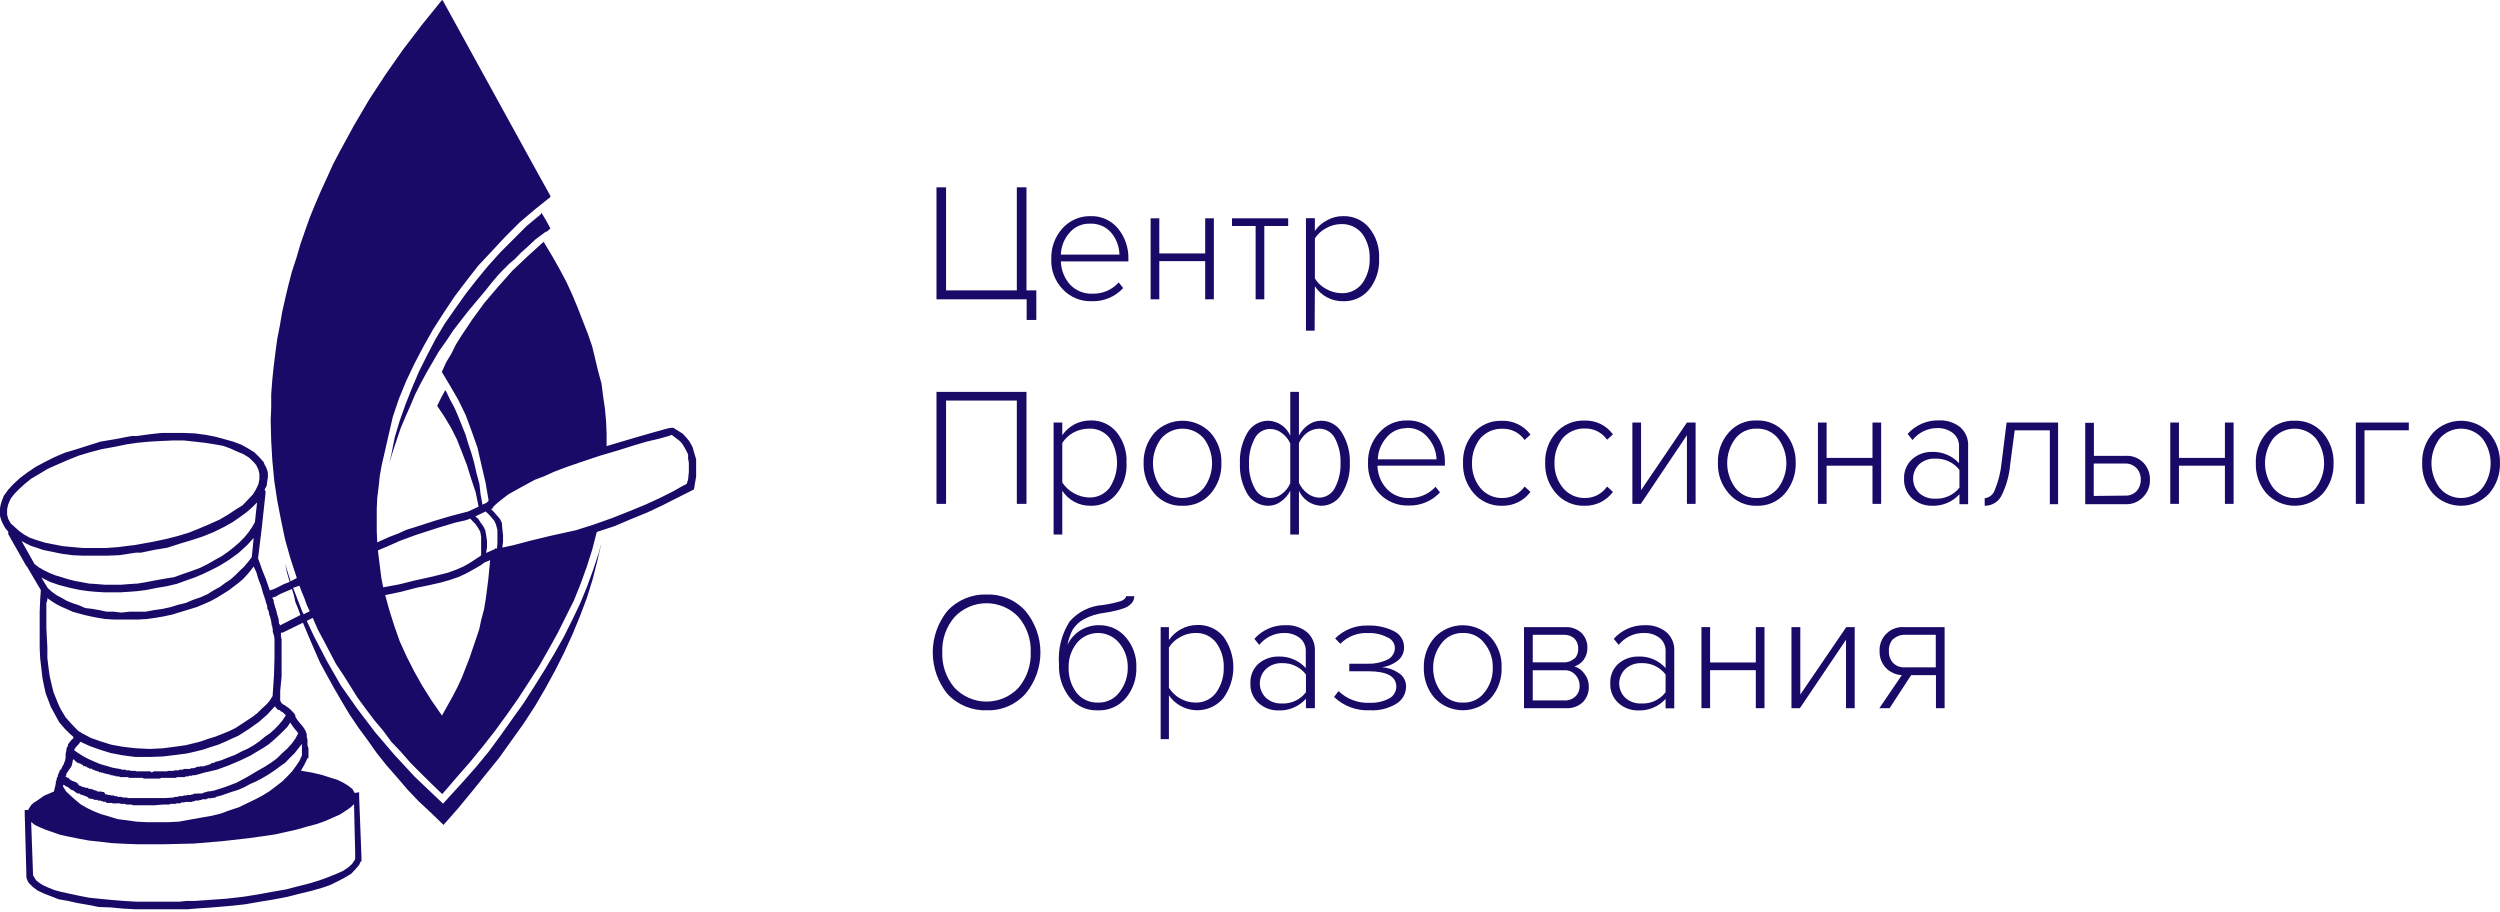 <?xml version="1.0" encoding="UTF-8"?> <svg xmlns="http://www.w3.org/2000/svg" width="148" height="54" viewBox="0 0 148 54" fill="none"><g clip-path="url(#clip0_64_884)"><path fill-rule="evenodd" clip-rule="evenodd" d="M7.545 26.296L6.782 26.453L6.019 26.59L5.338 26.771L4.649 26.976L3.993 27.241L3.386 27.505L2.828 27.754L2.339 28.048L1.85 28.337L1.468 28.645L1.15 28.933L0.861 29.227L0.636 29.516L0.489 29.849L0.421 30.142V30.475L0.489 30.724L0.641 30.989L0.866 31.194L1.125 31.429L1.419 31.64L1.766 31.835L2.168 31.972L2.657 32.124L3.146 32.222L3.729 32.334L4.311 32.388L4.923 32.442H6.268L7.002 32.388L7.726 32.295L7.991 32.266L8.279 32.212L9.043 32.075L9.786 31.918L10.506 31.737L11.201 31.527L11.851 31.263L12.438 31.013L13.021 30.749L13.51 30.46L13.95 30.167L14.357 29.917L14.675 29.584L14.963 29.281L15.145 28.987L15.296 28.669L15.355 28.381V28.048L15.296 27.798L15.169 27.534L14.988 27.324L14.738 27.089L14.406 26.883L14.058 26.741L13.642 26.551L13.212 26.394L12.659 26.296L12.13 26.213L11.509 26.144L10.897 26.076H10.237L9.556 26.105L8.862 26.144L8.128 26.213L7.839 26.257L7.545 26.296ZM32.055 12.595L32.32 13.036L32.584 13.525L32.457 13.633L32.344 13.745V13.691L31.688 14.181L31.263 14.582L30.817 14.983L30.499 15.316L30.152 15.609L29.834 15.927L29.511 16.26L29.095 16.75L28.709 17.239L28.219 17.821L27.73 18.403L27.275 18.986L26.825 19.573L26.423 20.18L25.978 20.806L25.616 21.432L25.273 22.019L24.911 22.685L24.579 23.341L24.3 24.006L24.011 24.657L23.717 25.352L23.487 26.037L23.253 26.741L23.052 27.402L23.165 26.913L23.37 25.885L23.664 24.906L24.011 23.928L24.398 22.949L24.799 22.005L25.288 21.026L25.777 20.087L26.33 19.157L26.942 18.281L27.563 17.405L28.219 16.564L28.909 15.727L29.633 14.924L30.397 14.161L31.184 13.373L32.007 12.693L32.055 12.595ZM25.88 24.026L26.12 23.536L26.355 23.106L26.409 23.165L26.643 23.654L26.908 24.143L27.118 24.632L27.338 25.176L27.559 25.729L27.725 26.281L27.921 26.869L28.072 27.407L28.214 28.033L28.381 28.645L28.449 29.252L28.562 29.878L28.797 29.765L28.85 29.726L28.919 29.653V29.584L28.743 28.562L28.503 27.534L28.268 26.506L27.935 25.562L27.573 24.584L27.133 23.678L26.643 22.832L26.154 22.015L26.423 21.432L26.717 20.943L26.991 20.39L27.324 19.861L27.979 18.883L28.669 17.939L29.501 16.96L30.338 16.02L31.238 15.169L32.139 14.352L32.168 14.327L32.207 14.352L32.696 15.169L33.127 15.932L33.533 16.696L33.89 17.474L34.208 18.237L34.502 19L34.791 19.734L35.055 20.498L35.231 21.222L35.412 21.985L35.608 22.704L35.706 23.468L35.813 24.202L35.882 24.955L35.911 25.675V26.409L37.727 25.87L38.891 25.538L39.547 25.357L39.752 25.327H39.865L40.046 25.44L40.418 25.675L40.599 25.87L40.809 26.12L41 26.467L41.098 26.815L41.211 27.187V28.214L41.127 28.704L41.103 28.87L41.074 28.983L41.005 29.007L40.853 29.09L40.491 29.271L39.909 29.565L39.175 29.937L38.343 30.328L37.364 30.729L36.386 31.145L35.329 31.493L35.065 32.52L34.742 33.538L34.37 34.566L33.978 35.544L33.489 36.523L33 37.502L32.457 38.48L31.918 39.425L31.292 40.403L30.656 41.382L29.991 42.326L29.31 43.261L28.571 44.205L27.808 45.135L27.02 46.035L26.213 46.975L26.174 47.004L26.144 46.975L25.538 46.392L24.911 45.771L24.3 45.159L23.747 44.523L23.165 43.912L22.675 43.246L22.147 42.62L21.657 41.969L21.168 41.304L20.737 40.614L20.336 39.973L19.891 39.307L19.529 38.617L19.181 37.952L18.809 37.257L18.516 36.577L18.159 36.758L18.594 37.678L19.358 39.146L20.175 40.575L21.153 41.959L22.205 43.344L23.331 44.665L24.549 45.981L26.228 47.577L27.353 46.344L28.155 45.438L28.919 44.514L29.628 43.55L30.323 42.571L30.998 41.627L31.625 40.648L32.236 39.669L32.819 38.691L33.372 37.712L33.861 36.733L34.35 35.711L34.752 34.732L35.104 33.763L35.441 32.75L35.618 32.085L35.368 33.181L35.079 34.316L34.742 35.398L34.34 36.464L33.895 37.546L33.406 38.617L32.877 39.669L32.295 40.736L31.669 41.808L31.003 42.83L30.279 43.843L29.545 44.871L28.753 45.849L27.965 46.828L27.118 47.856L26.257 48.834L25.538 48.139L24.799 47.449L24.148 46.769L23.487 45.996L22.876 45.301L22.294 44.567L21.755 43.804L21.207 43.06L20.693 42.297L20.238 41.534L19.793 40.77L19.362 39.992L18.947 39.229L18.594 38.422L18.252 37.629L17.934 36.865L16.73 37.453H16.632V37.678L16.671 37.859V40.051L16.588 40.897V41.299V41.48L16.671 41.631L16.784 41.715L16.852 41.744L16.965 41.827L17.102 41.92L17.253 42.062L17.395 42.214L17.434 42.253V42.297H17.464V42.326L17.488 42.365V42.434L17.601 42.615L17.836 42.909L17.934 43.016L18.017 43.143L18.076 43.241L18.129 43.378L18.159 43.462V43.642L18.203 43.779V43.907V43.961V44.127L18.262 44.308V44.861L18.203 44.89L18.027 45.252L17.816 45.624L18.467 45.737L19.049 45.874L19.539 46.03L19.984 46.167L20.346 46.349L20.635 46.529L20.86 46.706L20.997 46.945L21.261 46.901V47.151L21.398 50.728V50.992H21.359L21.261 51.203L21.036 51.467L20.786 51.731L20.415 51.951L20.028 52.157L19.539 52.397L19.084 52.553L18.457 52.734L17.762 52.901L16.999 53.096L16.211 53.248L15.335 53.39L14.464 53.541L13.52 53.639L12.541 53.722L11.528 53.791L11.098 53.83H8.059L7.31 53.791L6.576 53.722L5.838 53.693L5.201 53.566L4.565 53.458L4.037 53.336L3.479 53.238L2.99 53.047L2.589 52.891L2.231 52.724L1.938 52.504L1.718 52.284L1.644 52.171L1.605 52.074L1.561 51.951V51.809V51.785L1.463 48.164V47.953H1.664L1.747 47.812L1.845 47.66L1.996 47.523L2.177 47.41L2.608 47.107L3.19 46.857L3.274 46.525L3.303 46.383V46.275L3.342 46.202V46.163L3.386 45.996H3.425V45.898L3.469 45.786L3.494 45.747L3.523 45.663V45.634L3.636 45.507L3.704 45.35L3.773 45.243L3.802 45.145L3.856 45.017L3.885 44.837V44.602L3.915 44.499L3.944 44.288L4.027 44.137V44.068L4.14 43.912L4.277 43.76L4.316 43.736L4.345 43.706V43.623L4.14 43.442L3.846 43.153L3.499 42.747L3.181 42.165L3 41.832L2.863 41.46L2.711 41.069L2.608 40.614L2.51 40.124L2.447 39.557L2.378 38.974L2.349 38.368V36.21L2.378 35.49L2.417 34.933L1.595 33.538L1.551 33.499L0.489 31.625V31.473L0.308 31.263L0.171 31.013L0.073 30.793L0 30.543V30.098L0.029 29.917L0.083 29.726L0.22 29.359L0.489 28.987L0.783 28.669L1.184 28.297L1.615 27.974L2.104 27.642L2.647 27.353L3.23 27.059L3.841 26.8L4.546 26.59L5.241 26.369L5.95 26.144L6.767 26.007L7.555 25.856L7.805 25.812H8.098L8.808 25.714L9.542 25.631H10.917L11.568 25.66L12.179 25.743L12.761 25.856L13.314 26.007L13.804 26.144L14.293 26.326L14.694 26.551L15.052 26.771L15.345 27.059L15.609 27.353L15.663 27.505L15.746 27.642L15.815 27.823L15.859 27.974V28.268L15.815 28.518L15.79 28.753L15.663 28.987L15.717 29.071V29.227L15.526 30.974V31.013L15.277 33.054L15.374 33.318L15.526 33.748L15.746 34.301L15.971 34.952L16.192 34.884L16.49 34.742L16.784 34.59L17.146 34.448L16.989 33.895L16.882 33.372L17.2 34.414L17.572 34.218L17.2 33.083L16.882 31.957L16.637 30.793L16.412 29.628L16.236 28.464L16.123 27.27L16.055 26.105L16.025 24.897L16.055 24.133V23.331L16.118 22.509L16.201 21.706L16.299 20.914L16.407 20.096L16.564 19.294L16.701 18.486L16.882 17.684L17.072 16.882L17.283 16.074L17.547 15.272L17.782 14.464L18.046 13.701L18.335 12.884L18.658 12.096L18.991 11.318L19.362 10.511L19.71 9.737L20.111 8.974L20.943 7.447L21.848 5.906L22.827 4.409L23.859 2.936L24.98 1.468L26.144 0.029L26.174 0L26.213 0.029L31.527 9.693L32.584 11.597V11.665L31.664 12.399L30.764 13.163L29.917 14.009L29.129 14.856L28.312 15.727L27.603 16.637L26.913 17.547L26.262 18.526L25.636 19.504L25.068 20.512L24.535 21.53L24.045 22.558L23.615 23.61L23.257 24.667L22.998 25.787L22.748 26.883L22.597 27.534L22.484 28.17L22.416 28.811L22.333 29.477L22.303 30.128V31.444L22.333 32.109L22.998 31.806L23.58 31.581L24.07 31.361L24.515 31.224L25.743 30.827L26.722 30.538L27.402 30.362L27.72 30.279L28.332 29.991L28.16 29.144L27.891 28.337L27.642 27.534L27.348 26.771L27.059 26.037L26.712 25.342L26.296 24.647L25.88 24.026ZM17.782 36.41L17.645 36.024L17.488 35.647L17.395 35.231L17.283 34.869L16.921 35.021L16.588 35.163L16.338 35.314L16.118 35.383L16.148 35.451L16.201 35.52V35.632L16.27 35.867L16.299 35.98L16.338 36.078L16.407 36.366L16.49 36.631L16.52 36.924L16.564 36.949V37.032L17.782 36.41ZM17.351 34.8L17.895 36.21L17.978 36.366L18.335 36.185L18.159 35.809L18.017 35.407L17.865 35.045L17.728 34.673L17.351 34.8ZM22.372 32.584L22.44 33.137L22.509 33.69L22.577 34.218L22.685 34.771L23.629 34.595L24.53 34.37L25.352 34.189L25.988 34.037L26.531 33.9L27.02 33.719L27.436 33.538L27.784 33.342L28.273 33.024L28.454 32.902L28.483 32.873V32.554V31.776L28.43 31.473L28.307 31.263L28.165 31.043L27.984 30.861L27.847 30.71H27.803L27.598 30.793L26.932 30.945L25.954 31.238L24.637 31.664L24.207 31.82L23.654 32.026L23.052 32.295L22.372 32.584ZM22.802 35.231L23.052 36.132L23.346 37.061L23.664 37.966L24.065 38.852L24.51 39.728L24.999 40.599L25.552 41.475L26.164 42.361L26.497 41.764L26.79 41.24L27.079 40.682L27.338 40.124L27.784 38.984L28.17 37.849L28.366 37.267L28.488 36.699L28.655 36.073L28.753 35.49L28.904 34.326L29.017 33.161L28.684 33.298L28.434 33.479L27.891 33.788L27.529 33.983L27.128 34.164L26.639 34.331L26.115 34.482L25.445 34.634L24.637 34.8L23.737 35.035L22.802 35.231ZM29.071 30.142L29.227 30.294L29.418 30.514L29.599 30.724L29.712 30.959L29.736 31.277L29.78 31.679V32.085L29.736 32.417L30.392 32.276L31.37 32.016L32.579 31.723L34.091 31.39L35.143 31.057L36.21 30.68L37.223 30.279L38.201 29.878L39.072 29.477L39.797 29.115L40.335 28.811L40.653 28.645L40.736 28.381L40.78 27.935V27.402L40.736 27.152V26.903L40.614 26.658L40.501 26.453L40.379 26.257L40.237 26.105L39.963 25.895L39.767 25.743L39.586 25.812L39.297 25.895L38.867 26.007L38.285 26.144L37.521 26.369L36.606 26.658L35.525 26.976L34.252 27.402L33.489 27.666L32.785 27.935L32.202 28.2L31.659 28.405L30.759 28.894L30.093 29.266L29.604 29.643L29.359 29.849L29.178 30.03V30.088L29.071 30.142ZM29.418 32.486L29.447 32.192V31.375L29.359 31.043L29.261 30.832L29.066 30.597L28.899 30.416L28.748 30.279L28.136 30.573L28.307 30.71L28.459 30.945L28.611 31.155L28.723 31.375L28.777 31.664L28.831 32.026V32.403L28.777 32.736L29.305 32.501V32.471H29.413L29.418 32.486ZM16.148 37.409V37.257L16.118 37.12V37.047H16.089L16.05 36.758L15.981 36.494L15.937 36.381L15.908 36.21L15.869 36.102L15.825 36.034V35.95L15.8 35.809L15.756 35.701L15.727 35.588L15.658 35.358L15.59 35.177L15.453 34.688L15.286 34.252L15.169 33.856L15.017 33.538L14.826 33.788L14.616 34.037L14.367 34.301L14.117 34.512L13.535 34.952L12.884 35.358L12.483 35.578L12.076 35.76L11.636 35.941L11.147 36.092L10.692 36.229L10.202 36.381L9.679 36.494L9.189 36.577L8.7 36.645L8.211 36.675H7.721H7.183H6.728L6.239 36.645L5.798 36.577L5.383 36.494L5.006 36.41L4.649 36.312L4.286 36.21L3.954 36.058L3.636 35.921L3.342 35.769L3.053 35.588L2.804 35.407V35.52L2.745 35.701V37.169L2.804 38.333V38.95L2.872 39.532L2.941 40.022L3.053 40.511L3.161 40.956L3.303 41.313L3.455 41.69L3.592 41.979L3.885 42.468L4.218 42.84L4.468 43.104L4.649 43.285L4.756 43.339L4.825 43.393L5.383 43.687L5.965 43.892L6.601 44.088L7.31 44.215L8.059 44.298L8.862 44.337L9.654 44.298L10.501 44.186L10.99 44.117L11.45 44.005L11.89 43.892L12.321 43.74L12.766 43.603L13.153 43.452L13.559 43.285L13.931 43.104L14.293 42.869L14.611 42.659L14.944 42.439L15.238 42.214L15.487 41.964L15.746 41.729L15.957 41.494L16.138 41.206L16.167 40.76L16.221 39.953L16.25 38.93V37.839L16.221 37.629L16.148 37.409ZM1.957 51.795V51.819L2.04 51.961L2.138 52.113L2.329 52.264L2.54 52.401L2.872 52.553L3.23 52.695L3.636 52.803L4.091 52.901L4.673 53.028L5.255 53.14L5.911 53.209L6.601 53.277L7.34 53.336L8.098 53.38H10.613L11.029 53.336H11.519L12.497 53.267L13.442 53.199L14.42 53.086L15.277 52.949L16.123 52.793L16.916 52.656L17.679 52.46L18.369 52.284L18.951 52.103L19.441 51.922L19.93 51.726L20.331 51.545L20.625 51.34L20.845 51.144L20.914 51.031L20.982 50.938L21.026 50.855V50.493L20.958 47.606L20.733 47.816L20.444 48.012L20.126 48.218L19.72 48.399L19.279 48.594L18.79 48.771L18.208 48.927L17.596 49.103L16.97 49.245L16.28 49.397L15.516 49.51L14.753 49.617L13.158 49.798L11.45 49.94L9.733 49.979H8.098L7.34 49.95L6.601 49.911L5.911 49.828L5.255 49.759L4.649 49.647L4.091 49.534L3.567 49.421L3.122 49.265L2.721 49.128L2.359 48.976L2.065 48.839L1.845 48.658L1.957 51.795ZM6.254 47.033H6.361L6.405 47.063H6.503L6.586 47.092H6.738L6.792 47.131H6.904L6.973 47.175H7.193L7.266 47.215H7.526L7.555 47.244H8.044H8.113H9.346H9.791L10.251 47.215L10.374 47.175H10.511L10.599 47.131H10.804L10.887 47.092H11.015L11.098 47.063H11.274L11.357 47.033H11.416L11.499 46.98H11.651L11.744 46.975H11.827H11.895H11.979L12.037 46.931L12.189 46.892L12.326 46.848H12.453L12.551 46.818H12.62L13.354 46.583L14.004 46.334L14.636 45.996L15.218 45.649L15.644 45.409L16.05 45.15L16.407 44.885L16.701 44.592L17.019 44.303L17.283 44.01L17.488 43.721L17.645 43.427V43.398L17.616 43.359L17.586 43.305L17.503 43.222L17.327 42.997L17.185 42.776L17.004 43.041L16.745 43.305L16.49 43.55L16.201 43.814L15.908 44.063L15.575 44.283L15.218 44.494L14.856 44.714L14.229 45.017L13.54 45.311L12.859 45.561L12.081 45.742L11.847 45.81L11.553 45.893H11.401L11.372 45.923H11.22L11.137 45.962H11L10.931 46.006H10.736H10.525H10.501L10.388 46.05H10.1H10.026H9.537L9.463 46.094H8.504L8.46 46.05H7.947H7.653L7.57 46.006H7.34H7.257H7.115L7.046 45.962H6.85V45.923H6.713L6.655 45.893H6.532V45.849H6.42L6.361 45.815H6.293L6.209 45.786H6.141L6.112 45.747H6.004L5.975 45.717H5.872L5.828 45.663H5.759L5.72 45.634H5.691L5.608 45.605H5.578L5.539 45.566H5.485L5.436 45.507H5.383H5.299L5.255 45.463H5.231L5.201 45.433H5.148L5.118 45.38H5.05L5.006 45.35H4.967H4.937L4.893 45.272H4.825V45.233H4.756V45.189H4.717H4.673H4.649V45.159H4.565L4.536 45.106H4.507V45.076H4.468L4.438 45.017H4.404V44.978H4.355L4.326 44.934L4.286 45.159L4.242 45.336L4.174 45.448L4.066 45.6L3.993 45.712L3.924 45.81V45.893L3.885 45.962V45.996H3.924H3.954V46.04H3.993H4.037H4.066V46.084L4.125 46.123V46.153H4.169L4.193 46.197H4.238L4.277 46.236H4.355V46.265H4.404L4.458 46.304H4.487L4.526 46.334H4.556L4.585 46.388H4.639L4.649 46.486H4.673L4.717 46.515H4.756L4.8 46.554H4.854L4.908 46.598H4.937H4.967H5.006L5.05 46.642H5.089H5.118H5.231V46.701H5.299H5.338H5.412V46.73H5.52V46.774H5.617L5.671 46.813H5.73L5.769 46.857H5.872H5.901H6.009L6.053 46.887H6.161L6.19 46.941L6.254 47.033ZM5.231 47.215L5.148 47.175L5.089 47.131H5.006V47.092H4.937L4.893 47.063H4.825V47.033H4.756L4.717 46.975H4.673H4.565L4.507 46.906H4.468L4.404 46.843L4.345 46.799L4.193 46.745L4.056 46.618L3.905 46.549L3.763 46.451L3.724 46.549L3.905 46.843L4.169 47.092L4.458 47.352L4.776 47.616L5.138 47.826L5.539 48.022L5.984 48.198L6.474 48.34L6.963 48.492L7.506 48.56L8.088 48.643L8.71 48.673H9.322H9.948L10.584 48.643L11.249 48.521L11.876 48.408L12.458 48.311L13.04 48.174L13.569 47.978L14.122 47.797L14.611 47.562L15.1 47.327L15.546 47.092L15.947 46.843L16.338 46.549L16.71 46.26L17.004 45.967L17.293 45.663L17.527 45.34L17.723 45.052L17.875 44.719V44.039L17.64 44.333L17.434 44.597L17.141 44.885L16.891 45.15L16.559 45.385L16.241 45.619L15.864 45.869L15.477 46.094L15.13 46.275L14.812 46.412L14.45 46.608L14.102 46.76L13.662 46.897L13.231 47.048L13.148 47.078L13.079 47.107H12.996L12.938 47.146H12.854L12.786 47.19L12.703 47.229H12.605L12.497 47.259H12.385H12.316L12.233 47.317H12.135H12.052H11.983L11.9 47.361H11.847L11.763 47.391H11.582L11.514 47.43H11.431L11.372 47.474H11.181H11.113H10.971L10.902 47.503H10.736L10.682 47.557H10.457L10.388 47.587H10.1L10.026 47.63H9.654L9.165 47.67H7.878L7.766 47.63H7.447L7.408 47.587H7.159L7.076 47.557H6.895L6.85 47.562H6.669L6.625 47.533H6.488H6.459H6.307L6.254 47.464H6.102L6.063 47.425H5.994L5.965 47.396H5.813L5.769 47.352H5.701H5.671H5.549L5.52 47.293H5.436H5.383L5.299 47.264H5.231V47.215ZM12.527 45.164H12.634L12.717 45.135L12.776 45.081H12.859L12.899 45.052H12.957L13.04 45.022H13.065L13.51 44.841L13.911 44.69L14.274 44.499L14.675 44.318L15.037 44.107L15.355 43.887L15.673 43.623L15.981 43.413L16.27 43.153L16.52 42.889L16.73 42.639L16.921 42.346L16.882 42.307L16.813 42.233L16.73 42.165L16.671 42.126H16.637L16.568 42.042L16.441 42.013L16.343 41.901L16.275 41.808L15.829 42.297L15.34 42.727L14.758 43.143L14.122 43.55L13.716 43.731L13.329 43.912L12.899 44.093L12.458 44.23L12.013 44.381L11.553 44.494L11.063 44.606L10.535 44.675L9.664 44.783L8.842 44.812H8.015L7.257 44.714L6.547 44.577L5.911 44.381L5.299 44.161L4.756 43.912L4.673 44.039L4.565 44.151L4.507 44.22L4.438 44.303L4.404 44.357V44.425L4.668 44.606L4.957 44.788L5.25 44.939L5.568 45.081L5.931 45.233L6.302 45.34L6.689 45.453L7.095 45.522H7.134L7.203 45.566H7.428L7.467 45.605H7.677L7.746 45.634H8.01L8.079 45.663H8.911L8.94 45.717H9.023L9.092 45.663H9.894L9.938 45.634H10.256L10.339 45.605H10.574L10.633 45.566H10.838L10.868 45.522H11.103H11.156H11.254L11.308 45.477H11.46L11.543 45.448H11.572L11.656 45.394H11.793L11.837 45.365H11.89H11.974H12.072L12.155 45.321H12.233L12.302 45.282H12.346L12.429 45.238H12.483L12.527 45.164ZM12.859 45.081L12.957 45.052H12.899L12.859 45.081ZM12.957 45.052L13.065 45.017H13.04L12.957 45.052ZM13.212 47.033L13.129 47.063L13.06 47.092L13.212 47.033ZM12.297 47.268L12.155 47.327H12.213L12.297 47.268ZM2.447 34.189L2.97 34.453L3.499 34.634L4.14 34.8L4.746 34.928L5.236 34.996L5.676 35.035L6.165 35.065H7.144L7.633 35.035L8.123 34.996L8.661 34.928L9.297 34.8L9.879 34.703L10.462 34.566L11.005 34.37L11.519 34.189L12.008 33.983L12.497 33.748L12.987 33.499L13.569 33.137L14.122 32.736L14.611 32.29L15.017 31.845L14.905 32.985L14.68 33.274L14.459 33.538L14.195 33.788L13.946 34.037L13.652 34.301L13.334 34.512L13.016 34.747L12.639 34.952L12.282 35.177L11.876 35.358L11.435 35.51L11.005 35.691L10.559 35.799L10.104 35.941L9.615 36.048L9.126 36.117L8.627 36.21H8.172H7.682L7.193 36.264L6.704 36.21H6.312L5.872 36.117L5.485 36.048L5.04 35.994L4.663 35.828L4.326 35.72L3.954 35.569L3.636 35.388L3.342 35.231L3.093 35.05L2.828 34.815L2.447 34.189ZM1.277 32.026L1.551 32.178L1.845 32.32L2.177 32.427L2.54 32.554L3.093 32.667L3.66 32.785L4.286 32.868L4.937 32.897H6.312L7.046 32.868L7.766 32.76L8.059 32.716H8.348L9.155 32.55L9.919 32.422L10.638 32.188L11.372 31.967L12.013 31.757L12.664 31.493L13.246 31.204L13.774 30.91L14.19 30.622L14.591 30.328L14.924 30.039L15.218 29.746L15.091 30.91L14.924 31.204L14.704 31.522L14.454 31.825L14.161 32.119L13.872 32.369L13.51 32.657L13.133 32.922L12.747 33.132L12.302 33.391L11.847 33.616L11.357 33.797L10.834 33.978L10.305 34.169L9.786 34.252L9.229 34.35L8.646 34.463L8.157 34.546L7.668 34.575L7.178 34.615H6.2L5.71 34.575L5.265 34.546L4.834 34.463L4.448 34.394L4.003 34.282L3.645 34.169L3.283 34.062L2.907 33.91L2.608 33.763L2.29 33.582L2.04 33.386L1.277 32.026Z" fill="#1A0A67"></path><path d="M97.315 37.472C97.649 37.46 97.977 37.562 98.245 37.761C98.364 37.858 98.458 37.982 98.52 38.122C98.582 38.262 98.61 38.415 98.602 38.568V39.547C98.4 39.32 98.149 39.142 97.869 39.024C97.589 38.906 97.286 38.852 96.982 38.867C96.557 38.861 96.144 39.009 95.818 39.282C95.653 39.43 95.523 39.612 95.438 39.816C95.353 40.02 95.316 40.241 95.329 40.462C95.318 40.68 95.357 40.898 95.442 41.099C95.526 41.301 95.655 41.481 95.818 41.626C96.138 41.912 96.554 42.066 96.982 42.057C97.286 42.069 97.588 42.015 97.868 41.897C98.148 41.78 98.398 41.602 98.602 41.377V41.935H99.116V38.553C99.13 38.337 99.094 38.12 99.009 37.92C98.924 37.72 98.793 37.543 98.626 37.404C98.27 37.129 97.828 36.99 97.379 37.012C97.031 37.005 96.686 37.073 96.367 37.212C96.049 37.352 95.764 37.559 95.534 37.819L95.828 38.177C96.006 37.954 96.233 37.775 96.49 37.653C96.748 37.531 97.03 37.469 97.315 37.472ZM98.602 40.98C98.435 41.2 98.216 41.376 97.966 41.492C97.715 41.608 97.439 41.661 97.163 41.646C96.817 41.662 96.479 41.543 96.219 41.313C96.105 41.202 96.014 41.07 95.952 40.923C95.889 40.776 95.858 40.619 95.858 40.459C95.858 40.3 95.889 40.142 95.952 39.996C96.014 39.849 96.105 39.716 96.219 39.605C96.477 39.371 96.816 39.247 97.163 39.258C97.44 39.245 97.715 39.299 97.965 39.416C98.216 39.533 98.434 39.709 98.602 39.928V40.98Z" fill="#1A0A67"></path><path d="M93.808 29.942C94.133 29.95 94.456 29.879 94.748 29.736C95.04 29.593 95.293 29.382 95.487 29.12L95.139 28.802C94.994 29.014 94.799 29.187 94.571 29.306C94.343 29.424 94.09 29.485 93.833 29.482C93.581 29.488 93.331 29.436 93.103 29.33C92.875 29.224 92.674 29.067 92.516 28.87C92.183 28.455 92.009 27.934 92.027 27.402C92.014 26.871 92.187 26.352 92.516 25.934C92.68 25.748 92.883 25.601 93.111 25.503C93.338 25.405 93.585 25.358 93.833 25.367C94.088 25.361 94.342 25.419 94.57 25.535C94.798 25.651 94.993 25.822 95.139 26.032L95.487 25.714C95.295 25.451 95.042 25.239 94.749 25.096C94.457 24.954 94.133 24.885 93.808 24.897C93.49 24.885 93.174 24.943 92.881 25.067C92.588 25.192 92.327 25.379 92.115 25.616C91.681 26.108 91.452 26.747 91.474 27.402C91.452 28.062 91.681 28.706 92.115 29.203C92.325 29.444 92.586 29.635 92.879 29.763C93.171 29.891 93.489 29.952 93.808 29.942Z" fill="#1A0A67"></path><path d="M131.715 27.108H128.994V25.014H128.48V29.829H128.994V27.568H131.715V29.829H132.229V25.014H131.715V27.108Z" fill="#1A0A67"></path><path d="M99.866 25.762V29.829H100.38V25.014H99.866L97.15 29.021V25.014H96.637V29.829H97.136L99.866 25.762Z" fill="#1A0A67"></path><path d="M101.238 39.674H103.944V41.925H104.458V37.125H103.944V39.219H101.238V37.125H100.725V41.925H101.238V39.674Z" fill="#1A0A67"></path><path d="M77.841 16.946C78.021 17.222 78.268 17.447 78.559 17.602C78.85 17.757 79.175 17.836 79.505 17.832C79.796 17.843 80.087 17.788 80.354 17.67C80.621 17.552 80.858 17.375 81.046 17.151C81.464 16.63 81.676 15.974 81.643 15.307C81.679 14.644 81.466 13.991 81.046 13.477C80.858 13.253 80.621 13.076 80.354 12.958C80.087 12.84 79.796 12.785 79.505 12.796C79.17 12.793 78.841 12.879 78.55 13.046C78.265 13.192 78.021 13.407 77.841 13.672V12.919H77.312V19.574H77.826L77.841 16.946ZM77.841 14.113C78.002 13.861 78.227 13.655 78.492 13.516C78.769 13.353 79.085 13.267 79.407 13.266C79.644 13.258 79.879 13.305 80.094 13.404C80.309 13.504 80.498 13.653 80.645 13.839C80.95 14.266 81.104 14.782 81.085 15.307C81.103 15.831 80.948 16.347 80.645 16.775C80.501 16.965 80.314 17.117 80.098 17.219C79.882 17.32 79.645 17.368 79.407 17.357C79.085 17.348 78.77 17.259 78.492 17.098C78.226 16.953 78.001 16.743 77.841 16.486V14.113Z" fill="#1A0A67"></path><path d="M82.25 41.343C81.896 41.53 81.5 41.621 81.1 41.607C80.759 41.624 80.418 41.572 80.099 41.452C79.779 41.333 79.487 41.149 79.241 40.912L78.977 41.26C79.258 41.529 79.591 41.739 79.957 41.874C80.322 42.01 80.711 42.069 81.1 42.047C81.649 42.08 82.195 41.945 82.666 41.661C82.835 41.558 82.977 41.415 83.076 41.244C83.176 41.073 83.232 40.88 83.239 40.682C83.248 40.514 83.212 40.346 83.133 40.197C83.055 40.048 82.937 39.923 82.793 39.836C82.503 39.639 82.165 39.524 81.815 39.503C82.137 39.46 82.444 39.335 82.705 39.141C82.838 39.048 82.946 38.923 83.018 38.778C83.091 38.632 83.126 38.471 83.121 38.309C83.12 38.111 83.064 37.918 82.958 37.751C82.853 37.584 82.702 37.45 82.524 37.365C82.042 37.125 81.507 37.01 80.968 37.032C80.612 37.02 80.257 37.082 79.925 37.214C79.593 37.345 79.292 37.543 79.04 37.795L79.349 38.113C79.562 37.895 79.819 37.726 80.104 37.616C80.388 37.506 80.693 37.459 80.998 37.477C81.388 37.462 81.776 37.547 82.123 37.727C82.252 37.774 82.365 37.859 82.446 37.971C82.527 38.082 82.573 38.215 82.578 38.353C82.578 38.502 82.535 38.648 82.454 38.772C82.374 38.897 82.258 38.996 82.123 39.058C81.766 39.223 81.376 39.304 80.983 39.293H79.877V39.738H80.983C82.108 39.738 82.661 40.041 82.661 40.653C82.66 40.794 82.621 40.932 82.549 41.053C82.477 41.175 82.374 41.274 82.25 41.343Z" fill="#1A0A67"></path><path d="M88.911 29.942C89.238 29.95 89.563 29.88 89.857 29.737C90.152 29.594 90.408 29.382 90.604 29.12L90.257 28.802C90.111 29.012 89.916 29.184 89.69 29.302C89.463 29.421 89.211 29.483 88.955 29.482C88.704 29.49 88.454 29.441 88.225 29.337C87.996 29.234 87.794 29.079 87.634 28.885C87.3 28.47 87.127 27.949 87.144 27.417C87.132 26.886 87.305 26.366 87.634 25.949C87.798 25.763 88.002 25.615 88.231 25.517C88.459 25.419 88.707 25.372 88.955 25.382C89.21 25.377 89.462 25.435 89.689 25.551C89.916 25.667 90.111 25.837 90.257 26.047L90.604 25.729C90.41 25.465 90.154 25.252 89.859 25.11C89.564 24.967 89.239 24.899 88.911 24.912C88.595 24.899 88.281 24.957 87.99 25.082C87.7 25.206 87.441 25.394 87.233 25.631C86.809 26.122 86.587 26.755 86.611 27.402C86.587 28.062 86.814 28.705 87.247 29.203C87.453 29.442 87.709 29.632 87.996 29.759C88.284 29.887 88.596 29.95 88.911 29.942Z" fill="#1A0A67"></path><path d="M84.29 39.523C84.272 40.184 84.5 40.828 84.931 41.328C85.145 41.555 85.403 41.736 85.689 41.86C85.975 41.983 86.283 42.047 86.595 42.047C86.907 42.047 87.215 41.983 87.501 41.86C87.787 41.736 88.045 41.555 88.259 41.328C88.692 40.829 88.92 40.184 88.895 39.523C88.921 38.868 88.693 38.228 88.259 37.737C88.046 37.509 87.788 37.327 87.502 37.202C87.216 37.078 86.907 37.014 86.595 37.014C86.283 37.014 85.974 37.078 85.688 37.202C85.402 37.327 85.144 37.509 84.931 37.737C84.499 38.229 84.27 38.868 84.29 39.523ZM86.61 37.473C86.856 37.463 87.1 37.514 87.322 37.62C87.544 37.727 87.736 37.886 87.882 38.084C88.211 38.49 88.385 39 88.371 39.523C88.388 40.055 88.214 40.575 87.882 40.991C87.735 41.187 87.542 41.344 87.32 41.449C87.099 41.554 86.855 41.603 86.61 41.593C86.365 41.603 86.121 41.554 85.898 41.45C85.676 41.346 85.482 41.19 85.333 40.996C85.009 40.575 84.836 40.058 84.843 39.528C84.839 39.007 85.012 38.5 85.333 38.089C85.48 37.891 85.673 37.731 85.895 37.624C86.118 37.516 86.363 37.464 86.61 37.473Z" fill="#1A0A67"></path><path d="M80.986 27.402C80.973 27.734 81.025 28.065 81.14 28.377C81.255 28.689 81.431 28.974 81.657 29.218C81.877 29.451 82.143 29.634 82.439 29.757C82.736 29.879 83.054 29.937 83.374 29.927C83.724 29.939 84.073 29.876 84.396 29.742C84.719 29.608 85.01 29.405 85.248 29.149L84.984 28.817C84.786 29.034 84.544 29.205 84.274 29.32C84.004 29.435 83.712 29.49 83.418 29.482C83.172 29.492 82.927 29.448 82.699 29.354C82.471 29.261 82.266 29.119 82.097 28.939C81.751 28.566 81.554 28.078 81.544 27.569H85.537V27.427C85.563 26.774 85.351 26.134 84.94 25.626C84.742 25.383 84.49 25.19 84.203 25.062C83.917 24.935 83.604 24.876 83.291 24.892C82.979 24.883 82.668 24.944 82.383 25.071C82.098 25.198 81.844 25.388 81.642 25.626C81.201 26.111 80.966 26.748 80.986 27.402ZM83.276 25.333C83.522 25.323 83.766 25.372 83.989 25.477C84.211 25.582 84.405 25.739 84.554 25.934C84.855 26.286 85.028 26.729 85.043 27.192H81.564C81.581 26.73 81.754 26.287 82.053 25.934C82.197 25.748 82.383 25.598 82.595 25.496C82.808 25.394 83.041 25.343 83.276 25.347V25.333Z" fill="#1A0A67"></path><path d="M147.358 25.627C147.144 25.4 146.887 25.219 146.6 25.096C146.314 24.972 146.006 24.908 145.694 24.908C145.383 24.908 145.074 24.972 144.788 25.096C144.502 25.219 144.244 25.4 144.031 25.627C143.597 26.12 143.369 26.761 143.394 27.418C143.37 28.077 143.598 28.721 144.031 29.218C144.243 29.447 144.501 29.629 144.787 29.753C145.073 29.877 145.382 29.942 145.694 29.942C146.006 29.942 146.315 29.877 146.601 29.753C146.888 29.629 147.145 29.447 147.358 29.218C147.79 28.714 148.018 28.067 147.999 27.403C148.012 26.752 147.784 26.119 147.358 25.627ZM146.971 28.871C146.818 29.062 146.623 29.216 146.402 29.322C146.181 29.428 145.939 29.483 145.694 29.483C145.449 29.483 145.207 29.428 144.986 29.322C144.765 29.216 144.571 29.062 144.417 28.871C144.109 28.451 143.942 27.944 143.942 27.423C143.942 26.902 144.109 26.394 144.417 25.974C144.573 25.787 144.769 25.637 144.989 25.534C145.21 25.43 145.451 25.377 145.694 25.377C145.938 25.377 146.179 25.43 146.399 25.534C146.62 25.637 146.815 25.787 146.971 25.974C147.28 26.394 147.446 26.902 147.446 27.423C147.446 27.944 147.28 28.451 146.971 28.871Z" fill="#1A0A67"></path><path d="M103.986 29.942C104.302 29.954 104.617 29.896 104.908 29.771C105.198 29.645 105.457 29.456 105.665 29.217C106.096 28.713 106.325 28.066 106.306 27.402C106.322 26.746 106.094 26.107 105.665 25.611C105.457 25.373 105.198 25.184 104.908 25.06C104.617 24.935 104.302 24.878 103.986 24.892C103.675 24.879 103.365 24.938 103.079 25.062C102.794 25.187 102.54 25.375 102.337 25.611C101.904 26.104 101.676 26.745 101.701 27.402C101.677 28.061 101.904 28.705 102.337 29.203C102.538 29.442 102.791 29.634 103.077 29.762C103.362 29.89 103.673 29.951 103.986 29.942ZM102.724 25.973C102.871 25.78 103.063 25.625 103.282 25.521C103.502 25.417 103.743 25.367 103.986 25.376C104.234 25.366 104.48 25.414 104.704 25.518C104.929 25.622 105.126 25.778 105.278 25.973C105.586 26.393 105.753 26.9 105.753 27.422C105.753 27.942 105.586 28.45 105.278 28.87C105.127 29.068 104.931 29.226 104.707 29.333C104.482 29.439 104.235 29.49 103.986 29.482C103.742 29.489 103.5 29.438 103.28 29.331C103.06 29.224 102.869 29.066 102.724 28.87C102.415 28.45 102.249 27.942 102.249 27.422C102.249 26.9 102.415 26.393 102.724 25.973Z" fill="#1A0A67"></path><path d="M139.465 29.829H139.979V25.474H142.601V25.014H139.465V29.829Z" fill="#1A0A67"></path><path d="M75.083 24.907C74.836 24.906 74.594 24.969 74.38 25.09C74.165 25.211 73.986 25.386 73.859 25.597C73.531 26.151 73.373 26.789 73.404 27.432C73.373 28.073 73.532 28.71 73.859 29.262C73.989 29.47 74.169 29.642 74.383 29.761C74.597 29.88 74.838 29.942 75.083 29.942C75.352 29.94 75.615 29.853 75.831 29.692C76.065 29.527 76.255 29.307 76.384 29.052V31.645H76.898V29.052C77.011 29.307 77.194 29.525 77.425 29.683C77.655 29.84 77.925 29.93 78.204 29.942C78.451 29.945 78.694 29.882 78.908 29.76C79.122 29.637 79.3 29.461 79.423 29.247C79.765 28.7 79.936 28.062 79.912 27.417C79.936 26.772 79.766 26.134 79.423 25.587C79.297 25.377 79.118 25.204 78.904 25.084C78.691 24.965 78.449 24.904 78.204 24.907C77.94 24.909 77.683 24.991 77.466 25.142C77.229 25.306 77.034 25.524 76.898 25.778V23.199H76.384V25.793C76.274 25.537 76.093 25.317 75.862 25.16C75.632 25.004 75.361 24.916 75.083 24.907ZM76.898 26.223C77.01 25.983 77.178 25.774 77.387 25.612C77.595 25.463 77.842 25.381 78.097 25.377C78.289 25.376 78.478 25.429 78.642 25.529C78.806 25.63 78.939 25.773 79.027 25.944C79.263 26.396 79.378 26.902 79.359 27.412C79.378 27.922 79.263 28.428 79.027 28.88C78.94 29.053 78.807 29.199 78.643 29.301C78.479 29.404 78.29 29.46 78.097 29.462C77.838 29.454 77.589 29.361 77.387 29.198C77.174 29.036 77.006 28.822 76.898 28.577V26.223ZM76.384 26.253V28.606C76.28 28.855 76.111 29.071 75.895 29.233C75.7 29.392 75.457 29.48 75.205 29.482C75.011 29.484 74.82 29.43 74.655 29.327C74.49 29.224 74.358 29.076 74.275 28.9C74.035 28.449 73.92 27.942 73.942 27.432C73.924 26.922 74.039 26.416 74.275 25.964C74.36 25.79 74.492 25.644 74.657 25.544C74.822 25.443 75.012 25.392 75.205 25.396C75.457 25.399 75.7 25.487 75.895 25.646C76.108 25.802 76.277 26.011 76.384 26.253Z" fill="#1A0A67"></path><path d="M126.885 29.414C127.015 29.28 127.117 29.121 127.184 28.947C127.252 28.773 127.283 28.587 127.277 28.401C127.282 28.214 127.25 28.029 127.182 27.855C127.115 27.681 127.014 27.522 126.885 27.388C126.747 27.247 126.581 27.139 126.396 27.069C126.212 27 126.015 26.972 125.819 26.987H123.959V25.029H123.445V29.849H125.819C126.017 29.859 126.216 29.826 126.4 29.75C126.585 29.675 126.75 29.56 126.885 29.414ZM123.949 29.36V27.442H125.779C125.907 27.433 126.036 27.453 126.156 27.498C126.275 27.544 126.384 27.615 126.474 27.706C126.56 27.796 126.627 27.902 126.671 28.018C126.716 28.134 126.737 28.257 126.734 28.381C126.744 28.637 126.655 28.886 126.484 29.076C126.394 29.167 126.285 29.238 126.165 29.284C126.045 29.329 125.917 29.349 125.789 29.34L123.949 29.36Z" fill="#1A0A67"></path><path d="M118.468 29.383C118.771 28.787 118.953 28.137 119.006 27.47L119.27 25.474H121.35V29.848H121.839V25.014H118.791L118.492 27.402C118.44 27.954 118.305 28.495 118.091 29.006C118.049 29.137 117.971 29.253 117.865 29.34C117.759 29.426 117.63 29.481 117.494 29.496V29.941C117.692 29.944 117.886 29.894 118.057 29.796C118.229 29.698 118.371 29.555 118.468 29.383Z" fill="#1A0A67"></path><path d="M114.375 26.751C113.947 26.743 113.532 26.895 113.21 27.177C113.046 27.323 112.917 27.503 112.833 27.706C112.748 27.908 112.71 28.127 112.721 28.346C112.71 28.564 112.749 28.782 112.834 28.984C112.918 29.185 113.047 29.365 113.21 29.511C113.531 29.794 113.946 29.947 114.375 29.941C114.678 29.953 114.981 29.898 115.262 29.78C115.542 29.663 115.794 29.486 115.999 29.261V29.848H116.513V26.423C116.528 26.206 116.491 25.989 116.406 25.789C116.321 25.59 116.19 25.413 116.024 25.273C115.667 25 115.224 24.862 114.776 24.887C114.428 24.878 114.083 24.945 113.765 25.084C113.446 25.222 113.161 25.429 112.931 25.689L113.22 26.051C113.395 25.83 113.618 25.651 113.872 25.528C114.127 25.405 114.405 25.342 114.688 25.342C115.02 25.332 115.346 25.435 115.612 25.635C115.731 25.731 115.826 25.854 115.889 25.993C115.952 26.133 115.981 26.285 115.975 26.438V27.416C115.771 27.198 115.522 27.026 115.246 26.911C114.97 26.796 114.673 26.741 114.375 26.751ZM115.999 28.87C115.828 29.086 115.608 29.257 115.357 29.371C115.105 29.484 114.831 29.535 114.556 29.52C114.211 29.538 113.873 29.418 113.616 29.188C113.502 29.077 113.411 28.945 113.349 28.799C113.287 28.652 113.255 28.495 113.255 28.336C113.255 28.177 113.287 28.02 113.349 27.874C113.411 27.727 113.502 27.595 113.616 27.485C113.873 27.254 114.211 27.134 114.556 27.152C114.832 27.14 115.107 27.194 115.358 27.309C115.609 27.425 115.829 27.599 115.999 27.817V28.87Z" fill="#1A0A67"></path><path d="M111.642 39.538C111.89 39.797 112.228 39.951 112.587 39.968L111.256 41.926H111.863L113.14 39.968H114.608V41.926H115.121V37.126H112.739C112.545 37.11 112.351 37.136 112.168 37.202C111.986 37.267 111.819 37.371 111.68 37.507C111.541 37.642 111.433 37.805 111.362 37.986C111.291 38.167 111.26 38.361 111.271 38.554C111.26 38.918 111.394 39.272 111.642 39.538ZM112.073 37.845C112.168 37.756 112.279 37.687 112.401 37.641C112.523 37.596 112.653 37.575 112.783 37.581H114.598V39.508H112.783C112.653 39.518 112.522 39.499 112.4 39.455C112.278 39.41 112.166 39.34 112.073 39.249C111.902 39.059 111.813 38.81 111.823 38.554C111.806 38.297 111.888 38.043 112.053 37.845H112.073Z" fill="#1A0A67"></path><path d="M106.055 37.125V41.925H106.554L109.284 37.874V41.925H109.798V37.125H109.299L106.578 41.118V37.125H106.055Z" fill="#1A0A67"></path><path d="M135.85 24.906C135.535 24.892 135.222 24.95 134.933 25.075C134.644 25.199 134.387 25.387 134.181 25.626C133.747 26.119 133.52 26.76 133.545 27.416C133.521 28.076 133.748 28.72 134.181 29.217C134.394 29.445 134.652 29.628 134.939 29.752C135.226 29.877 135.535 29.941 135.847 29.941C136.16 29.941 136.469 29.877 136.755 29.752C137.042 29.628 137.3 29.445 137.513 29.217C137.94 28.716 138.166 28.075 138.149 27.416C138.167 26.761 137.94 26.123 137.513 25.626C137.307 25.389 137.051 25.202 136.763 25.078C136.475 24.953 136.163 24.895 135.85 24.906ZM137.122 28.87C136.969 29.062 136.774 29.218 136.553 29.325C136.331 29.432 136.088 29.487 135.842 29.487C135.596 29.487 135.353 29.432 135.132 29.325C134.91 29.218 134.716 29.062 134.563 28.87C134.254 28.45 134.088 27.942 134.088 27.421C134.088 26.9 134.254 26.393 134.563 25.973C134.718 25.786 134.913 25.636 135.133 25.532C135.354 25.429 135.594 25.376 135.837 25.376C136.081 25.376 136.321 25.429 136.541 25.532C136.761 25.636 136.956 25.786 137.112 25.973C137.42 26.393 137.587 26.9 137.587 27.421C137.587 27.942 137.42 28.45 137.112 28.87H137.122Z" fill="#1A0A67"></path><path d="M108.135 27.568H110.851V29.829H111.364V25.014H110.851V27.108H108.135V25.014H107.621V29.829H108.135V27.568Z" fill="#1A0A67"></path><path d="M93.974 38.358C93.98 38.191 93.951 38.024 93.888 37.869C93.826 37.714 93.732 37.574 93.612 37.458C93.353 37.227 93.014 37.107 92.667 37.125H90.221V41.925H92.716C92.894 41.935 93.073 41.91 93.241 41.85C93.409 41.791 93.563 41.698 93.695 41.578C93.817 41.454 93.913 41.306 93.975 41.143C94.037 40.981 94.065 40.807 94.057 40.633C94.06 40.367 93.972 40.108 93.807 39.899C93.667 39.685 93.456 39.528 93.21 39.454C93.424 39.381 93.611 39.246 93.749 39.067C93.898 38.861 93.977 38.612 93.974 38.358ZM93.264 39.953C93.428 40.126 93.518 40.356 93.514 40.594C93.519 40.712 93.5 40.829 93.457 40.939C93.414 41.048 93.348 41.148 93.264 41.23C93.175 41.312 93.07 41.375 92.956 41.416C92.841 41.456 92.72 41.473 92.599 41.465H90.739V39.679H92.599C92.723 39.671 92.848 39.691 92.963 39.739C93.079 39.786 93.182 39.86 93.264 39.953ZM93.21 38.974C93.127 39.054 93.029 39.116 92.921 39.156C92.814 39.196 92.699 39.215 92.584 39.209H90.739V37.58H92.584C92.814 37.571 93.039 37.652 93.21 37.805C93.286 37.887 93.345 37.983 93.383 38.088C93.421 38.194 93.437 38.305 93.431 38.417C93.435 38.523 93.418 38.63 93.38 38.73C93.342 38.83 93.285 38.922 93.21 38.999V38.974Z" fill="#1A0A67"></path><path d="M58.412 42.048C58.843 42.064 59.273 41.985 59.671 41.816C60.068 41.646 60.424 41.392 60.711 41.069C61.282 40.382 61.594 39.516 61.594 38.623C61.594 37.729 61.282 36.864 60.711 36.176C60.424 35.854 60.068 35.599 59.671 35.43C59.273 35.261 58.843 35.181 58.412 35.197C57.975 35.181 57.54 35.261 57.137 35.43C56.734 35.599 56.372 35.853 56.078 36.176C55.522 36.87 55.219 37.733 55.219 38.623C55.219 39.512 55.522 40.375 56.078 41.069C56.372 41.392 56.734 41.646 57.137 41.815C57.54 41.984 57.975 42.064 58.412 42.048ZM56.508 36.528C56.752 36.27 57.045 36.065 57.371 35.924C57.696 35.784 58.047 35.711 58.402 35.711C58.756 35.711 59.107 35.784 59.433 35.924C59.759 36.065 60.052 36.27 60.295 36.528C60.79 37.111 61.048 37.858 61.02 38.623C61.044 39.386 60.786 40.132 60.295 40.717C60.052 40.975 59.759 41.18 59.433 41.321C59.107 41.461 58.756 41.534 58.402 41.534C58.047 41.534 57.696 41.461 57.371 41.321C57.045 41.18 56.752 40.975 56.508 40.717C56.013 40.134 55.755 39.387 55.784 38.623C55.75 37.858 56.009 37.109 56.508 36.528Z" fill="#1A0A67"></path><path d="M64.15 36.665C64.534 36.459 64.954 36.327 65.388 36.279C65.602 36.249 65.814 36.208 66.024 36.156C66.207 36.117 66.387 36.065 66.562 35.999C66.728 35.941 66.876 35.842 66.993 35.711C67.095 35.596 67.151 35.448 67.149 35.295H66.66C66.66 35.403 66.562 35.5 66.357 35.584C66.003 35.691 65.641 35.769 65.275 35.819C64.901 35.844 64.535 35.944 64.199 36.112C63.863 36.28 63.563 36.513 63.318 36.797C62.844 37.544 62.624 38.425 62.692 39.307C62.658 40.021 62.88 40.724 63.318 41.289C63.516 41.538 63.77 41.737 64.059 41.869C64.348 42.002 64.664 42.065 64.982 42.052C65.295 42.066 65.608 42.009 65.896 41.884C66.184 41.76 66.441 41.571 66.645 41.333C67.07 40.824 67.293 40.176 67.272 39.513C67.297 38.867 67.079 38.234 66.66 37.742C66.468 37.509 66.226 37.323 65.953 37.197C65.679 37.071 65.381 37.008 65.08 37.012C64.688 37.004 64.302 37.108 63.968 37.313C63.634 37.517 63.366 37.814 63.196 38.167C63.253 37.859 63.355 37.56 63.499 37.282C63.661 37.025 63.885 36.813 64.15 36.665ZM63.734 38.084C63.886 37.893 64.079 37.739 64.299 37.634C64.519 37.528 64.76 37.473 65.004 37.473C65.248 37.473 65.489 37.528 65.708 37.634C65.928 37.739 66.121 37.893 66.273 38.084C66.599 38.487 66.772 38.991 66.763 39.508C66.773 40.039 66.6 40.557 66.273 40.976C66.127 41.175 65.934 41.336 65.712 41.443C65.489 41.551 65.243 41.602 64.996 41.593C64.751 41.602 64.508 41.552 64.286 41.449C64.063 41.345 63.869 41.189 63.719 40.995C63.41 40.57 63.25 40.054 63.264 39.528C63.245 39.006 63.412 38.495 63.734 38.084Z" fill="#1A0A67"></path><path d="M69.91 37.248C69.627 37.404 69.384 37.623 69.2 37.889V37.126H68.711V43.756H69.2V41.163C69.375 41.418 69.606 41.631 69.876 41.783C70.146 41.936 70.447 42.025 70.756 42.044C71.065 42.062 71.375 42.009 71.661 41.89C71.947 41.77 72.201 41.587 72.405 41.353C72.799 40.822 73.013 40.179 73.015 39.518C73.018 38.857 72.809 38.213 72.42 37.678C72.231 37.456 71.995 37.279 71.728 37.161C71.46 37.043 71.17 36.988 70.879 36.998C70.54 36.999 70.207 37.085 69.91 37.248ZM72.004 38.055C72.309 38.483 72.464 38.999 72.445 39.523C72.459 40.047 72.304 40.562 72.004 40.991C71.863 41.185 71.676 41.341 71.46 41.446C71.244 41.551 71.006 41.602 70.766 41.593C70.445 41.59 70.129 41.504 69.851 41.343C69.587 41.19 69.364 40.975 69.2 40.717V38.334C69.359 38.076 69.584 37.865 69.851 37.723C70.129 37.56 70.444 37.474 70.766 37.473C71.004 37.462 71.241 37.51 71.457 37.611C71.673 37.713 71.861 37.865 72.004 38.055Z" fill="#1A0A67"></path><path d="M68.631 15.459H71.347V17.719H71.861V12.924H71.347V15.003H68.631V12.924H68.117V17.719H68.631V15.459Z" fill="#1A0A67"></path><path d="M70.002 29.942C70.317 29.955 70.63 29.896 70.919 29.771C71.208 29.646 71.465 29.456 71.671 29.218C72.101 28.719 72.329 28.076 72.307 27.417C72.329 26.761 72.102 26.121 71.671 25.626C71.457 25.399 71.198 25.218 70.912 25.095C70.625 24.971 70.317 24.907 70.004 24.907C69.692 24.907 69.384 24.971 69.097 25.095C68.811 25.218 68.552 25.399 68.338 25.626C67.911 26.123 67.684 26.762 67.702 27.417C67.685 28.075 67.912 28.716 68.338 29.218C68.543 29.456 68.799 29.645 69.087 29.77C69.375 29.896 69.688 29.954 70.002 29.942ZM68.73 25.974C68.885 25.787 69.08 25.636 69.301 25.533C69.521 25.43 69.761 25.376 70.004 25.376C70.248 25.376 70.488 25.43 70.708 25.533C70.928 25.636 71.123 25.787 71.279 25.974C71.588 26.393 71.754 26.901 71.754 27.422C71.754 27.943 71.588 28.451 71.279 28.87C71.126 29.061 70.932 29.215 70.711 29.321C70.491 29.427 70.249 29.482 70.004 29.482C69.76 29.482 69.518 29.427 69.297 29.321C69.077 29.215 68.883 29.061 68.73 28.87C68.421 28.451 68.255 27.943 68.255 27.422C68.255 26.901 68.421 26.393 68.73 25.974Z" fill="#1A0A67"></path><path d="M60.778 18.942H61.35V17.191H60.768V11.089H60.196V17.191H56.007V11.089H55.44V17.719H60.778V18.942Z" fill="#1A0A67"></path><path d="M62.373 25.014V31.644H62.887V29.051C63.067 29.327 63.313 29.554 63.604 29.71C63.895 29.865 64.221 29.945 64.55 29.941C64.844 29.953 65.136 29.896 65.403 29.776C65.671 29.655 65.907 29.474 66.092 29.246C66.514 28.728 66.727 28.07 66.689 27.402C66.725 26.738 66.512 26.086 66.092 25.572C65.904 25.348 65.668 25.17 65.401 25.052C65.133 24.934 64.842 24.879 64.55 24.891C64.218 24.891 63.891 24.971 63.596 25.126C63.314 25.28 63.071 25.498 62.887 25.762V25.014H62.373ZM63.542 25.611C63.824 25.459 64.138 25.378 64.458 25.376C64.693 25.363 64.928 25.407 65.142 25.504C65.357 25.601 65.545 25.749 65.691 25.934C65.977 26.37 66.129 26.88 66.129 27.402C66.129 27.923 65.977 28.433 65.691 28.87C65.547 29.059 65.361 29.211 65.146 29.313C64.931 29.414 64.695 29.462 64.458 29.452C64.145 29.437 63.84 29.35 63.567 29.196C63.294 29.042 63.061 28.826 62.887 28.566V26.222C63.052 25.968 63.277 25.758 63.542 25.611Z" fill="#1A0A67"></path><path d="M64.633 17.831C64.981 17.844 65.327 17.781 65.648 17.646C65.969 17.512 66.258 17.31 66.493 17.053L66.228 16.72C66.032 16.939 65.79 17.112 65.519 17.227C65.249 17.342 64.956 17.396 64.663 17.386C64.418 17.395 64.174 17.351 63.947 17.258C63.72 17.166 63.515 17.026 63.346 16.848C63.009 16.467 62.817 15.98 62.803 15.473H66.801V15.335C66.82 14.68 66.603 14.039 66.189 13.53C65.99 13.288 65.737 13.096 65.451 12.969C65.165 12.841 64.853 12.782 64.54 12.796C64.228 12.792 63.919 12.855 63.633 12.982C63.348 13.109 63.093 13.296 62.886 13.53C62.453 14.019 62.221 14.653 62.236 15.306C62.219 15.64 62.27 15.974 62.387 16.287C62.504 16.6 62.684 16.886 62.916 17.126C63.135 17.36 63.402 17.543 63.698 17.665C63.994 17.787 64.313 17.843 64.633 17.831ZM63.288 13.809C63.436 13.624 63.625 13.477 63.84 13.379C64.054 13.28 64.289 13.233 64.526 13.241C64.77 13.229 65.013 13.273 65.237 13.372C65.46 13.47 65.657 13.62 65.812 13.809C66.099 14.168 66.26 14.612 66.272 15.071H62.803C62.817 14.608 62.988 14.162 63.288 13.809Z" fill="#1A0A67"></path><path d="M77.841 41.925V38.553C77.855 38.337 77.819 38.12 77.734 37.92C77.648 37.72 77.517 37.543 77.351 37.404C76.995 37.129 76.553 36.99 76.103 37.012C75.756 37.004 75.41 37.072 75.092 37.212C74.773 37.351 74.489 37.559 74.259 37.819L74.547 38.177C74.724 37.957 74.947 37.779 75.201 37.658C75.455 37.536 75.734 37.472 76.015 37.472C76.347 37.461 76.674 37.563 76.94 37.761C77.06 37.857 77.155 37.981 77.218 38.121C77.281 38.261 77.31 38.415 77.302 38.568V39.547C77.097 39.322 76.846 39.145 76.565 39.028C76.284 38.91 75.982 38.855 75.678 38.867C75.252 38.862 74.839 39.01 74.513 39.282C74.348 39.43 74.218 39.612 74.134 39.816C74.049 40.02 74.011 40.241 74.024 40.462C74.014 40.68 74.052 40.898 74.137 41.099C74.222 41.301 74.35 41.481 74.513 41.626C74.833 41.911 75.249 42.065 75.678 42.057C75.984 42.07 76.29 42.015 76.572 41.895C76.855 41.776 77.108 41.596 77.312 41.367V41.925H77.841ZM75.883 41.646C75.539 41.661 75.202 41.542 74.944 41.313C74.829 41.202 74.738 41.07 74.676 40.923C74.614 40.776 74.582 40.619 74.582 40.459C74.582 40.3 74.614 40.142 74.676 39.996C74.738 39.849 74.829 39.716 74.944 39.605C75.2 39.372 75.537 39.248 75.883 39.258C76.158 39.247 76.431 39.303 76.679 39.419C76.928 39.536 77.145 39.711 77.312 39.928V40.98C77.146 41.199 76.929 41.374 76.68 41.49C76.431 41.606 76.157 41.659 75.883 41.646Z" fill="#1A0A67"></path><path d="M56.007 23.713H60.196V29.829H60.768V23.199H55.44V29.829H56.007V23.713Z" fill="#1A0A67"></path><path d="M74.333 17.719H74.847V13.379H76.261V12.924H72.934V13.379H74.333V17.719Z" fill="#1A0A67"></path></g><defs><clipPath id="clip0_64_884"><rect width="148" height="53.83" fill="white"></rect></clipPath></defs></svg> 